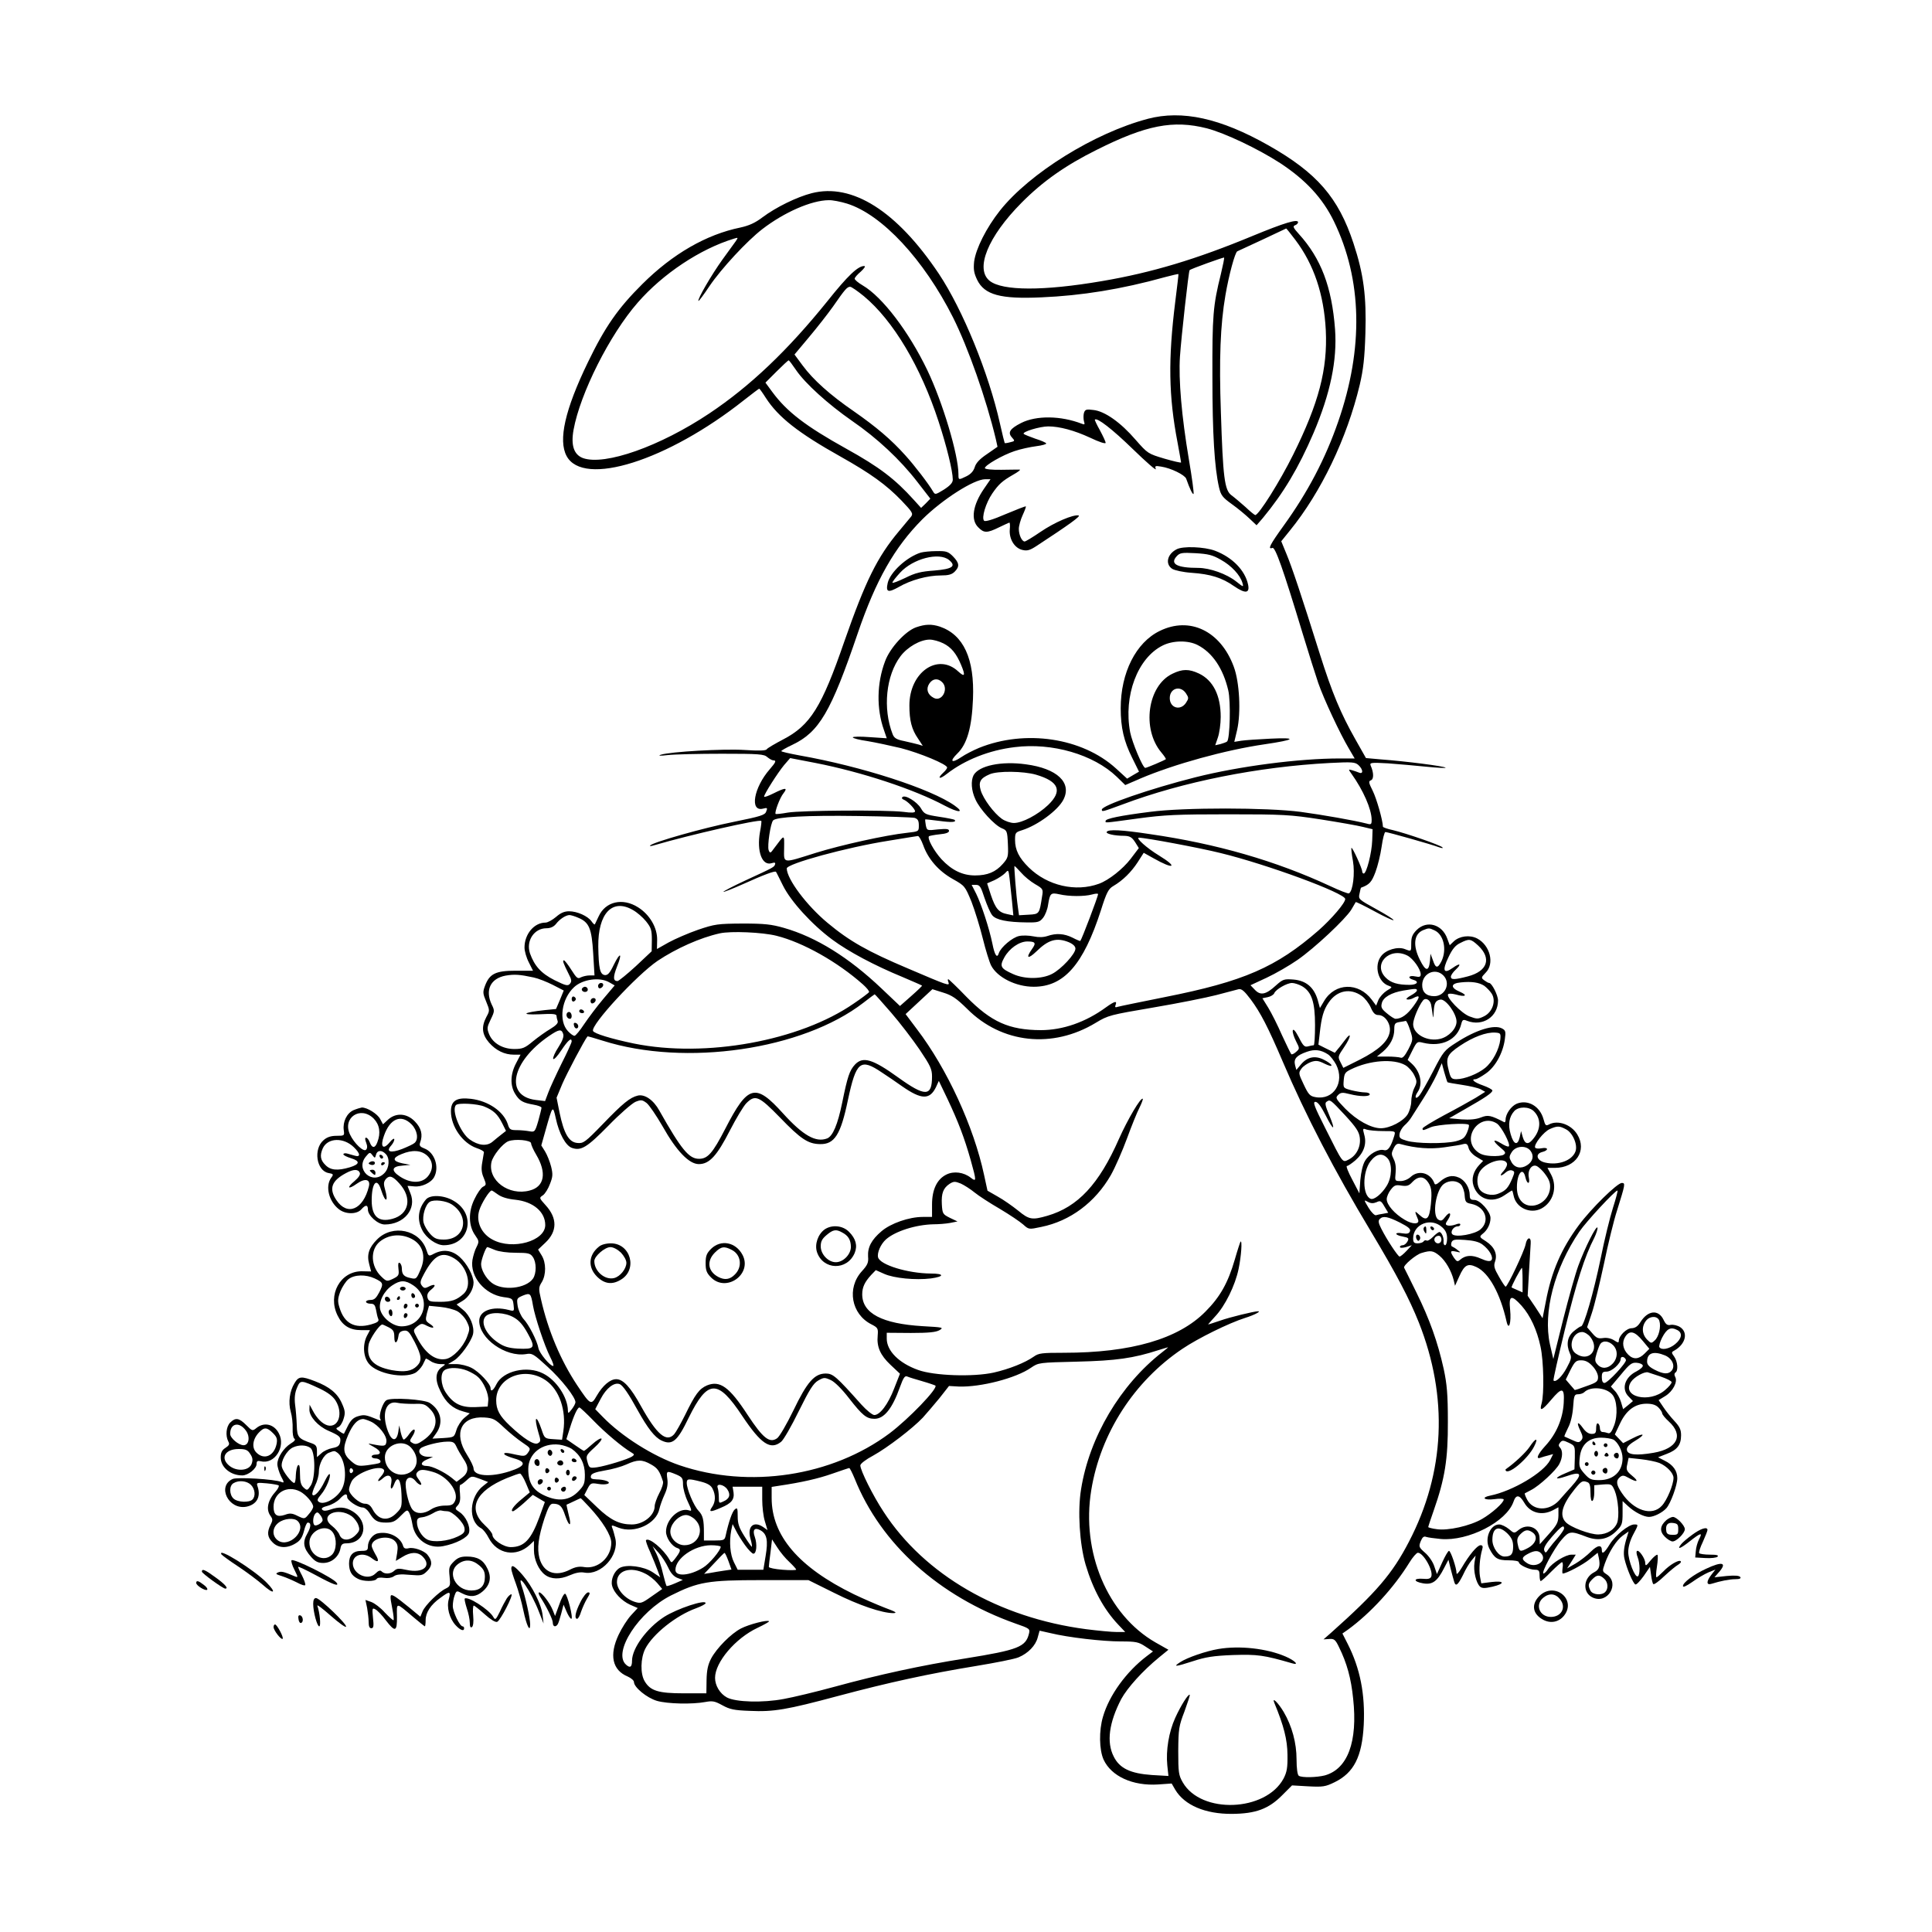 <?xml version="1.0" standalone="no"?>
<!DOCTYPE svg PUBLIC "-//W3C//DTD SVG 20010904//EN"
 "http://www.w3.org/TR/2001/REC-SVG-20010904/DTD/svg10.dtd">
<svg version="1.0" xmlns="http://www.w3.org/2000/svg"
 width="1024pt" height="1024pt" viewBox="0 0 1024 1024"
 preserveAspectRatio="xMidYMid meet">
<g transform="translate(0,1024) scale(0.1,-0.1)"
fill="#000000" stroke="none">
<path d="M6083 9610 c-281 -74 -625 -287 -783 -486 -72 -91 -128 -202 -137
-271 -4 -41 -1 -60 16 -96 39 -80 124 -103 341 -93 212 9 424 43 654 107 38
10 71 18 72 16 1 -1 -7 -67 -17 -147 -38 -305 -35 -499 12 -744 10 -55 19
-104 19 -107 0 -3 -40 6 -88 20 -87 26 -89 27 -153 100 -79 92 -164 152 -224
158 -37 5 -44 3 -50 -16 -3 -11 -3 -31 0 -43 6 -18 4 -20 -11 -14 -111 43
-241 45 -322 4 -59 -30 -72 -50 -49 -76 17 -19 17 -20 -9 -26 -14 -4 -28 -6
-29 -4 -1 2 -13 48 -25 103 -60 268 -197 603 -324 794 -223 333 -459 482 -674
427 -78 -20 -189 -74 -261 -128 -38 -29 -71 -44 -117 -54 -181 -37 -359 -140
-519 -299 -130 -129 -198 -227 -289 -415 -122 -252 -158 -413 -113 -497 89
-166 535 -25 940 296 42 33 79 61 81 61 2 0 18 -22 35 -49 66 -102 171 -185
396 -311 160 -90 242 -149 324 -234 56 -59 62 -68 50 -84 -8 -9 -37 -44 -64
-77 -116 -138 -178 -265 -290 -585 -120 -348 -180 -444 -324 -519 -44 -23 -83
-46 -87 -52 -4 -8 -42 -9 -118 -4 -113 7 -391 -9 -443 -25 -18 -6 -6 -7 37 -2
36 4 165 7 286 7 197 0 224 -2 241 -18 11 -9 25 -17 31 -17 18 0 15 -9 -18
-47 -85 -97 -108 -227 -36 -209 23 6 25 4 17 -15 -6 -19 -29 -26 -172 -55
-160 -32 -425 -107 -443 -125 -5 -5 6 -4 25 2 184 54 553 138 564 128 2 -2 -1
-29 -7 -59 -18 -102 11 -181 62 -165 16 5 21 3 18 -6 -5 -15 -4 -15 -156 -85
-67 -31 -120 -59 -118 -61 2 -2 48 16 102 40 113 51 172 73 177 66 2 -2 18
-35 37 -73 42 -84 153 -206 261 -286 85 -63 223 -137 374 -199 54 -23 100 -43
102 -45 2 -1 -24 -26 -57 -55 l-60 -53 -99 94 c-173 164 -345 271 -516 320
-67 19 -103 23 -220 23 -132 -1 -146 -3 -235 -33 -52 -18 -123 -49 -156 -67
l-62 -35 1 49 c1 64 -39 133 -101 172 -82 52 -173 31 -209 -48 -10 -21 -19
-40 -20 -42 -2 -3 -10 4 -18 16 -20 28 -76 53 -119 53 -25 0 -45 -9 -69 -30
-19 -16 -44 -30 -56 -30 -60 0 -111 -61 -111 -132 0 -19 10 -54 23 -79 l22
-44 -92 0 c-106 0 -138 -16 -162 -79 -13 -34 -12 -42 6 -85 19 -46 19 -48 1
-81 -28 -53 -23 -93 14 -136 37 -42 82 -64 132 -64 l35 0 -24 -46 c-30 -57
-32 -117 -5 -161 23 -38 41 -48 98 -58 23 -4 42 -11 42 -16 0 -6 -8 -37 -17
-70 -17 -58 -19 -60 -47 -55 -16 3 -46 6 -66 6 -35 0 -40 3 -49 33 -23 67
-103 122 -195 133 -76 9 -106 -10 -106 -66 0 -81 62 -169 136 -195 22 -7 39
-17 39 -22 -1 -4 -5 -29 -9 -54 -6 -33 -4 -55 8 -82 14 -35 14 -38 -4 -47 -10
-5 -31 -35 -45 -65 -34 -68 -32 -143 4 -193 20 -29 21 -33 7 -61 -9 -16 -18
-47 -22 -69 -14 -88 65 -183 165 -197 47 -6 49 -8 53 -41 4 -34 4 -35 -26 -27
-86 22 -156 -4 -156 -58 0 -94 140 -193 248 -176 32 6 40 1 113 -66 76 -69
149 -163 149 -189 0 -7 -9 -24 -20 -38 -17 -22 -20 -23 -20 -6 -1 70 -61 161
-131 196 -85 44 -213 14 -248 -57 -16 -33 -31 -43 -31 -20 0 22 -61 87 -101
107 -21 11 -58 20 -81 20 l-43 0 33 20 c33 21 88 97 99 138 9 39 -15 99 -52
129 l-35 29 30 18 c34 19 60 63 60 98 -1 38 -35 101 -74 136 -41 36 -87 42
-136 17 -28 -15 -29 -14 -40 20 -35 107 -179 138 -261 56 -44 -44 -56 -81 -42
-132 l10 -38 -50 1 c-113 0 -182 -124 -128 -234 26 -54 65 -78 125 -78 l47 0
-16 -30 c-24 -47 -20 -113 11 -149 43 -52 183 -79 244 -48 13 7 31 26 40 42 8
17 16 32 17 34 1 1 12 -4 25 -13 12 -9 36 -16 52 -16 30 0 30 0 9 -15 -36 -25
-39 -69 -8 -130 28 -59 65 -91 120 -106 l35 -10 -30 -25 c-16 -14 -35 -43 -41
-64 -12 -38 -12 -38 -69 -42 l-58 -3 19 27 c41 56 27 123 -33 162 -28 19 -202
30 -229 15 -20 -10 -44 -83 -33 -101 5 -8 1 -9 -12 -3 -66 27 -73 28 -105 19
-25 -7 -39 -20 -54 -49 -11 -22 -21 -42 -22 -44 -1 -1 -12 4 -24 13 -20 13
-20 16 -6 22 9 3 22 23 28 44 10 31 8 44 -9 82 -23 53 -66 88 -142 117 -73 28
-87 27 -109 -10 -26 -42 -34 -102 -20 -152 7 -23 11 -63 10 -88 -1 -27 3 -50
9 -54 8 -5 1 -14 -19 -26 -37 -23 -71 -74 -71 -109 0 -14 9 -43 19 -64 18 -33
18 -37 3 -31 -35 15 -235 27 -259 16 -84 -38 -22 -164 72 -147 55 11 78 51 61
105 -8 23 -7 24 48 19 31 -3 59 -8 63 -11 3 -4 -3 -17 -14 -30 -44 -48 -55
-97 -29 -132 12 -17 12 -23 0 -47 -20 -39 -17 -66 11 -93 30 -31 77 -33 122
-5 24 14 35 31 44 65 6 25 15 45 20 45 19 0 18 -22 -2 -58 -27 -46 -21 -78 20
-124 22 -25 37 -32 64 -32 44 0 82 32 91 75 4 24 11 29 33 29 101 1 122 115
31 170 -37 23 -71 25 -117 9 -23 -8 -36 -8 -43 -1 -7 7 1 14 29 21 22 6 50 22
63 36 27 29 40 32 40 10 0 -17 56 -55 82 -55 10 0 25 -12 35 -27 26 -43 43
-53 89 -53 36 0 49 6 78 36 33 33 35 34 45 16 6 -11 13 -38 17 -62 13 -79 84
-130 162 -115 69 13 132 46 138 72 8 32 -17 87 -51 109 -24 16 -25 18 -9 35
12 14 15 30 12 64 -3 25 -2 45 2 45 4 0 19 11 33 24 26 24 27 24 70 8 l44 -17
-24 -19 c-76 -57 -84 -188 -13 -226 11 -6 29 -29 40 -51 45 -87 146 -104 218
-37 l22 21 0 -49 c0 -50 25 -106 59 -131 32 -24 79 -25 129 -3 32 14 57 19 79
15 89 -16 186 92 164 182 -5 21 -12 46 -16 55 -6 16 -4 16 33 1 85 -33 201 20
217 100 4 18 16 51 27 75 14 30 19 55 15 83 -6 44 -4 45 47 24 32 -14 36 -19
36 -53 0 -20 11 -61 25 -90 23 -49 23 -53 6 -47 -52 16 -121 -48 -121 -113 0
-33 31 -78 60 -87 21 -7 18 -17 -15 -60 -16 -19 -16 -20 -27 -1 -31 55 -108
119 -124 103 -3 -2 7 -31 22 -63 14 -33 32 -76 39 -96 l14 -38 -40 27 c-47 31
-137 43 -174 23 -29 -16 -49 -62 -41 -94 9 -37 50 -80 95 -101 l41 -18 -36
-39 c-20 -22 -49 -68 -65 -102 -51 -108 -34 -188 48 -222 18 -8 33 -21 33 -29
0 -28 68 -84 122 -100 56 -16 186 -19 256 -6 38 7 50 5 90 -17 40 -22 62 -27
146 -30 126 -6 196 6 468 79 270 72 481 118 732 159 103 17 205 37 225 46 50
21 90 62 101 105 l10 36 58 -13 c94 -23 277 -44 373 -44 80 0 94 -3 130 -27
l40 -26 -33 -25 c-108 -82 -199 -207 -232 -321 -22 -74 -20 -175 3 -227 41
-89 155 -141 290 -132 l71 5 19 -33 c49 -82 159 -129 301 -128 125 1 194 26
266 99 l52 52 86 -5 c78 -4 91 -2 140 22 102 50 145 135 154 303 8 163 -19
300 -85 430 l-28 55 30 21 c119 87 243 222 325 355 17 28 38 52 45 52 29 0 83
-95 71 -126 -4 -11 -16 -15 -44 -12 -52 4 -52 -15 0 -24 50 -9 76 10 112 81
l23 44 12 -49 c7 -27 15 -57 18 -66 8 -30 20 -20 47 34 13 29 34 64 46 78 l21
25 -6 -37 c-7 -44 9 -110 30 -128 11 -9 25 -9 65 0 68 16 65 33 -4 25 l-55 -7
-7 37 c-6 36 -1 99 12 143 5 16 2 22 -9 22 -17 0 -60 -51 -100 -120 -15 -25
-27 -38 -27 -29 0 28 -31 119 -40 119 -5 0 -21 -28 -36 -61 l-28 -62 -14 41
c-7 23 -29 55 -49 72 -33 29 -34 33 -23 61 9 22 17 28 29 23 9 -3 44 -8 77
-11 146 -13 349 91 386 198 13 39 32 37 57 -6 31 -54 93 -70 151 -40 l30 16 0
-43 c-1 -37 -7 -50 -50 -98 l-49 -55 -1 32 c0 56 -64 82 -111 44 -23 -19 -24
-19 -52 5 -16 13 -39 24 -51 24 -48 0 -79 -76 -52 -128 27 -52 43 -62 102 -62
30 0 54 -4 54 -10 0 -14 55 -40 85 -40 21 0 25 -5 25 -30 0 -16 3 -30 6 -30 4
0 29 22 56 50 27 27 53 50 57 50 4 0 6 -14 3 -30 -2 -17 -2 -30 1 -30 19 0
108 47 143 76 l42 34 6 -27 c9 -42 2 -63 -24 -76 -59 -30 -64 -108 -9 -134 80
-38 147 75 74 123 -23 15 -23 17 -9 57 23 64 61 123 95 148 l31 22 -7 -24
c-18 -55 -22 -91 -15 -121 12 -52 46 -132 58 -136 6 -2 25 19 44 45 l33 48 6
-42 c3 -24 8 -46 12 -49 4 -4 30 15 59 43 29 27 62 54 73 60 11 7 17 14 13 18
-9 10 -59 -19 -92 -54 -17 -17 -33 -31 -36 -31 -4 0 -3 25 2 56 5 31 6 59 3
63 -4 3 -20 -10 -36 -29 -25 -31 -28 -32 -29 -14 0 24 -35 73 -44 63 -4 -3 -2
-18 4 -33 13 -34 13 -93 1 -101 -15 -9 -51 83 -51 130 0 26 10 60 25 89 30 56
30 56 7 56 -30 0 -101 -58 -130 -105 -28 -46 -42 -56 -42 -31 0 30 -23 27 -58
-8 -20 -20 -57 -49 -81 -63 l-45 -26 23 36 23 37 -23 0 c-31 0 -103 -44 -123
-75 -9 -14 -20 -25 -25 -25 -15 0 55 132 95 178 41 48 49 49 134 16 61 -23
113 -13 157 31 30 30 33 38 33 96 l0 63 28 -26 c34 -32 84 -58 112 -58 26 0
70 22 92 46 23 26 58 122 58 159 0 39 -22 71 -67 93 l-35 18 46 18 c56 21 76
48 76 99 0 30 -8 46 -35 75 -19 20 -46 54 -59 74 l-25 37 36 22 c40 25 66 75
52 101 -6 10 -5 19 1 23 16 10 12 58 -6 84 -16 22 -16 24 1 33 59 34 74 95 30
124 -14 9 -36 14 -49 12 -19 -4 -27 2 -39 27 -27 56 -83 50 -122 -12 -14 -23
-28 -32 -47 -33 -27 0 -68 -40 -68 -67 0 -11 -5 -10 -25 3 -16 10 -37 15 -58
12 -27 -4 -36 0 -58 26 l-27 31 25 75 c14 41 42 158 64 260 21 102 52 230 70
285 43 138 45 145 25 145 -24 0 -162 -135 -228 -224 -92 -124 -145 -245 -175
-406 l-17 -87 -39 60 -40 59 7 126 c4 70 8 138 9 151 3 39 -20 35 -27 -5 -7
-36 -96 -224 -106 -224 -3 1 -19 24 -35 53 -25 43 -29 57 -21 80 14 39 -3 78
-47 107 -37 23 -37 25 -19 40 26 20 42 53 42 84 0 34 -55 96 -86 96 -19 0 -24
5 -24 25 0 40 -26 81 -59 94 -34 15 -66 7 -100 -23 -16 -14 -25 -17 -28 -9
-20 57 -84 74 -126 35 -14 -13 -36 -22 -54 -22 -30 0 -30 1 -26 43 3 28 0 54
-10 73 -13 26 -13 32 0 58 11 22 20 27 36 22 80 -22 158 -28 233 -17 43 6 89
13 100 17 17 4 23 0 28 -21 4 -15 21 -35 42 -47 l35 -21 -20 -21 c-32 -34 -43
-74 -31 -111 24 -72 98 -95 163 -51 21 14 39 26 41 26 2 0 6 -13 9 -29 13 -63
88 -97 146 -67 63 33 87 113 53 179 l-20 37 40 0 c110 0 171 91 118 177 -32
53 -103 78 -150 53 -17 -9 -20 -5 -29 28 -19 69 -83 106 -142 82 -30 -13 -59
-55 -59 -85 0 -9 -3 -15 -7 -13 -72 37 -86 40 -124 25 -26 -10 -58 -13 -103
-10 l-65 6 87 50 c104 59 142 85 142 97 0 5 -22 17 -50 27 -46 16 -66 33 -39
33 6 0 30 13 54 30 50 34 91 108 101 181 6 41 4 48 -15 58 -41 22 -137 -7
-242 -75 -63 -40 -69 -47 -122 -150 -31 -60 -64 -118 -72 -128 -21 -27 -31
-13 -11 16 29 42 15 109 -33 152 l-20 18 25 50 c24 48 26 49 57 41 99 -24 182
16 202 99 6 24 10 26 32 17 82 -31 163 22 163 108 0 28 -33 93 -47 93 -5 0
-16 7 -26 14 -17 13 -17 15 7 40 49 48 24 146 -45 182 -39 20 -93 13 -123 -15
l-22 -21 -13 35 c-27 76 -108 99 -162 46 -23 -23 -29 -39 -29 -70 0 -46 1 -45
-35 -31 -37 14 -99 -4 -124 -37 -40 -50 -17 -140 40 -158 20 -7 19 -8 -11 -26
-17 -11 -37 -33 -44 -49 l-12 -30 -23 31 c-70 94 -195 91 -253 -7 l-22 -37
-12 44 c-20 66 -61 101 -127 107 -51 4 -57 2 -94 -31 -53 -49 -82 -55 -112
-23 l-23 24 86 40 c47 22 120 64 163 94 91 63 253 215 285 266 12 21 23 39 24
41 2 1 46 -20 99 -49 53 -29 99 -50 101 -47 3 3 -38 29 -91 58 -94 52 -96 53
-89 83 3 17 7 31 8 31 44 16 56 29 76 82 12 31 27 93 33 135 6 43 15 78 20 78
12 0 246 -66 282 -80 17 -6 26 -7 20 -1 -12 12 -191 74 -262 91 -29 6 -53 15
-53 18 -1 35 -34 150 -54 190 -22 44 -23 51 -10 56 16 6 16 40 -1 78 -6 16 1
17 92 12 54 -4 146 -12 205 -18 59 -6 104 -8 100 -5 -7 8 -210 34 -344 44
l-78 7 -56 99 c-78 138 -123 245 -189 454 -98 312 -147 458 -176 528 l-28 68
46 57 c165 203 302 488 370 772 19 82 26 142 30 272 6 197 -9 314 -63 478 -80
243 -194 374 -450 519 -256 145 -458 189 -641 141z m313 -50 c96 -25 271 -108
390 -185 135 -89 224 -185 284 -308 150 -309 158 -672 23 -1061 -68 -197 -162
-376 -290 -553 -72 -100 -86 -127 -59 -117 15 6 56 -109 161 -456 31 -102 68
-219 82 -260 29 -84 115 -268 162 -347 l31 -53 -78 0 c-218 0 -533 -41 -767
-100 -241 -61 -495 -149 -495 -171 0 -13 3 -12 109 27 321 121 721 200 1099
220 119 6 134 5 152 -11 25 -23 27 -50 3 -40 -10 4 -27 10 -38 13 -19 5 -19 5
-2 -19 63 -88 106 -187 107 -243 0 -26 -2 -28 -27 -21 -67 17 -232 46 -350 62
-177 23 -616 24 -798 0 -158 -20 -235 -36 -235 -48 0 -11 -18 -13 172 13 140
19 207 22 478 22 291 0 328 -2 490 -27 96 -15 198 -33 225 -40 l50 -12 -2 -60
c-2 -64 -30 -175 -45 -175 -4 0 -8 5 -8 11 0 16 -52 130 -57 125 -2 -2 1 -33
8 -70 11 -65 0 -158 -21 -171 -4 -3 -50 15 -101 39 -286 133 -600 224 -954
275 -151 23 -221 26 -229 12 -7 -10 40 -21 93 -21 29 -1 40 -7 57 -33 l20 -32
-44 -58 c-41 -53 -115 -112 -167 -131 -123 -45 -273 -11 -372 86 -52 51 -73
93 -73 146 0 38 2 41 38 52 82 26 189 105 218 161 47 91 -33 166 -199 188
-130 18 -249 -7 -277 -58 -15 -30 -12 -81 10 -128 23 -52 101 -137 140 -153
27 -11 29 -15 32 -83 3 -68 1 -74 -27 -106 -38 -43 -81 -61 -147 -61 -67 0
-124 28 -178 86 -40 44 -77 111 -66 122 3 2 28 7 56 10 33 3 50 9 50 18 0 11
-13 12 -59 8 -58 -7 -58 -6 -64 22 -3 16 -4 30 -3 31 1 1 35 -3 75 -8 66 -9
93 -7 80 6 -3 2 -40 10 -82 16 -71 11 -78 14 -96 45 -21 35 -85 74 -98 59 -5
-4 -2 -10 6 -13 20 -7 61 -49 61 -62 0 -8 -19 -9 -62 -3 -91 11 -543 8 -613
-4 -33 -6 -62 -9 -64 -7 -7 7 22 86 42 110 24 31 9 30 -53 -1 -28 -14 -50 -22
-50 -17 0 13 72 126 106 167 l32 37 135 -26 c245 -48 521 -139 684 -226 73
-39 108 -39 53 0 -125 89 -493 208 -822 266 -54 10 -98 20 -97 23 0 3 26 18
58 33 143 68 205 174 347 591 97 284 195 456 343 605 106 105 273 212 333 212
l28 0 -35 -51 c-59 -86 -71 -164 -30 -204 30 -31 47 -31 110 0 28 13 52 25 55
25 3 0 4 -17 2 -37 -4 -51 26 -99 68 -108 25 -6 40 -1 75 22 171 112 235 158
222 161 -29 6 -129 -37 -202 -87 -41 -28 -79 -51 -84 -51 -15 0 -31 35 -31 67
0 15 9 48 20 72 11 24 19 45 17 47 -1 2 -50 -17 -107 -41 -69 -30 -108 -41
-114 -35 -15 15 9 94 43 144 35 51 54 67 111 100 25 14 41 26 35 27 -5 0 -49
0 -97 -1 -51 -1 -88 3 -88 9 0 15 94 69 157 90 32 11 84 22 115 26 32 4 56 11
53 15 -3 5 -29 16 -58 25 -28 10 -56 21 -61 25 -11 11 86 40 130 40 59 0 138
-21 222 -60 48 -23 82 -34 82 -27 0 7 -14 36 -30 66 -17 30 -29 56 -27 57 12
12 93 -51 201 -156 71 -69 126 -117 122 -106 -6 17 -3 18 28 13 53 -8 125 -44
133 -64 19 -54 34 -85 39 -81 3 3 -8 86 -25 185 -38 225 -55 421 -47 543 7
104 46 453 51 458 6 7 180 69 183 67 2 -2 -6 -41 -17 -87 -42 -168 -46 -222
-45 -548 0 -300 11 -478 35 -583 10 -42 18 -53 68 -89 31 -22 73 -57 94 -77
l37 -35 33 38 c110 133 189 265 269 451 89 209 126 386 114 550 -17 224 -74
375 -192 505 -30 33 -33 41 -20 46 9 3 16 11 16 16 0 19 -73 -3 -240 -72 -299
-124 -535 -195 -800 -240 -310 -53 -526 -52 -594 1 -80 63 -10 235 169 415
112 113 233 198 398 280 261 131 405 159 583 114z m-1907 -399 c186 -58 407
-296 562 -603 81 -162 176 -432 227 -645 l9 -41 -56 -39 c-39 -26 -59 -48 -65
-70 -7 -21 -21 -36 -43 -47 -43 -21 -43 -21 -43 10 0 103 -84 383 -165 552
-98 204 -238 388 -342 449 -24 14 -43 30 -43 36 0 6 15 23 33 38 17 16 26 28
18 29 -33 1 -87 -50 -197 -188 -209 -259 -407 -448 -624 -593 -262 -175 -554
-278 -670 -237 -48 18 -65 67 -50 150 35 193 192 505 340 674 133 153 332 285
510 339 23 7 23 7 10 -13 -8 -11 -40 -55 -71 -98 -59 -82 -134 -212 -127 -219
2 -2 28 33 58 78 63 93 198 239 281 303 116 89 259 152 351 153 20 1 64 -8 97
-18z m2377 -193 c98 -130 151 -288 161 -478 10 -207 -37 -386 -173 -660 -70
-141 -182 -320 -201 -320 -3 0 -27 19 -52 43 -26 23 -59 51 -74 62 -37 27 -45
96 -56 438 -10 284 -3 465 24 622 18 106 51 228 63 233 6 2 254 118 259 121 1
1 23 -27 49 -61z m-2287 -298 c155 -129 301 -373 396 -665 42 -128 75 -262 75
-307 0 -16 -13 -31 -47 -53 -44 -27 -47 -28 -57 -11 -25 43 -99 139 -147 192
-76 85 -156 152 -272 233 -128 88 -217 168 -273 244 l-43 58 77 92 c43 51 100
124 127 162 63 91 75 105 91 105 7 0 40 -23 73 -50z m-360 -391 c49 -72 171
-182 296 -269 134 -92 256 -206 347 -324 l69 -89 -24 -25 -25 -24 -38 42
c-101 112 -184 175 -359 272 -214 119 -314 195 -392 301 l-36 49 59 59 c32 32
61 59 64 59 3 0 20 -23 39 -51z m1272 -2145 c122 -36 142 -86 64 -161 -55 -52
-137 -95 -181 -95 -18 0 -47 10 -64 22 -42 30 -98 105 -112 151 -13 45 -2 64
47 85 42 19 180 17 246 -2z m-643 -229 c17 -6 22 -15 22 -40 0 -32 0 -32 -62
-39 -113 -12 -351 -65 -483 -106 -181 -57 -170 -59 -169 24 1 76 4 76 -53 0
-19 -27 -22 -28 -29 -10 -8 22 10 144 24 158 18 18 176 27 447 23 154 -2 290
-7 303 -10z m45 -144 c26 -74 82 -138 157 -180 64 -36 65 -38 99 -120 18 -47
45 -134 60 -195 15 -61 35 -125 44 -143 33 -64 132 -113 226 -113 160 0 263
117 356 405 30 95 40 114 66 129 51 30 95 74 129 126 l32 50 52 -29 c107 -61
133 -49 30 14 -66 40 -127 95 -107 95 34 0 323 -54 431 -81 247 -60 662 -213
662 -244 0 -21 -72 -105 -141 -166 -225 -196 -397 -271 -816 -354 -125 -25
-237 -48 -247 -51 -15 -5 -18 -3 -13 10 9 23 -5 20 -51 -13 -108 -79 -229
-121 -346 -121 -168 1 -262 43 -393 176 -50 52 -94 94 -97 94 -3 0 -3 -7 1
-16 8 -22 -2 -18 -215 73 -213 90 -310 145 -425 241 -111 92 -216 232 -217
289 0 25 318 112 540 147 104 17 140 23 155 25 6 0 18 -21 28 -48z m519 -146
c17 -20 50 -47 74 -61 43 -25 44 -27 37 -67 -14 -91 -14 -92 -70 -95 l-52 -3
-6 43 c-9 61 -21 218 -18 218 2 0 18 -16 35 -35z m-48 -153 l7 -74 -33 7 c-45
9 -62 30 -86 101 l-20 62 39 17 c21 10 46 27 56 37 18 20 18 19 24 -28 3 -27
9 -82 13 -122z m-146 19 c13 -38 31 -80 41 -92 20 -25 80 -37 183 -38 60 -1
69 2 87 25 11 14 23 45 26 68 10 62 14 66 60 56 52 -12 132 -12 173 -1 17 5
32 6 32 2 0 -13 -86 -239 -94 -248 -1 -2 -20 6 -41 17 -44 22 -87 25 -133 9
-21 -7 -46 -8 -74 -2 -24 5 -58 6 -76 2 -36 -7 -98 -60 -108 -91 -9 -30 -22
-11 -34 50 -17 83 -59 210 -86 265 l-24 47 23 0 c20 0 26 -10 45 -69z m-1864
-64 c22 -12 53 -39 70 -60 27 -34 31 -46 31 -99 l-1 -60 -84 -79 c-47 -43 -90
-78 -97 -79 -24 0 -24 22 -3 76 30 74 18 81 -17 10 -21 -44 -32 -56 -48 -54
-25 4 -32 35 -34 151 -2 175 74 257 183 194z m-290 -41 c59 -24 72 -57 80
-188 l7 -118 -26 0 c-15 0 -35 -5 -46 -10 -17 -10 -23 -4 -51 40 -17 27 -35
50 -39 50 -9 0 -4 -14 25 -72 16 -30 17 -40 7 -52 -11 -13 -21 -11 -82 19 -71
36 -106 75 -130 142 -22 66 22 133 87 133 22 0 39 8 51 23 20 26 51 46 71 47
7 0 28 -6 46 -14z m4539 -67 c49 -22 67 -102 37 -164 -20 -39 -31 -38 -45 5
l-13 35 -3 -39 c-6 -57 -23 -55 -53 6 -39 77 -32 138 17 158 30 12 32 12 60
-1z m-3487 -29 c140 -35 323 -138 458 -258 20 -18 35 -36 32 -41 -3 -4 -39
-32 -81 -60 -286 -198 -785 -289 -1165 -212 -120 25 -212 53 -217 67 -11 33
231 295 342 371 99 66 226 123 330 146 58 13 226 6 301 -13z m1549 -34 c23
-10 35 -22 35 -34 0 -28 -75 -109 -124 -134 -54 -28 -144 -29 -206 -1 -67 30
-73 41 -47 88 27 49 80 85 122 85 43 0 48 -8 25 -40 -35 -49 -22 -56 23 -13
64 63 108 75 172 49z m2170 -18 c72 -68 49 -136 -55 -163 -69 -18 -90 -19 -90
-2 0 8 11 24 25 37 33 31 24 38 -15 10 -49 -35 -57 -14 -23 56 20 43 37 64 63
76 47 24 55 23 95 -14z m-375 -53 c30 -16 70 -72 70 -99 0 -14 -6 -16 -30 -11
-33 7 -42 -9 -10 -18 34 -9 22 -27 -19 -27 -63 0 -99 11 -126 38 -72 71 20
166 115 117z m190 -105 c41 -41 10 -110 -48 -110 -43 0 -65 22 -64 61 2 61 70
91 112 49z m-4821 -11 c24 -5 69 -23 101 -39 l58 -30 -20 -49 -21 -49 -61 -6
c-112 -12 -132 -26 -28 -22 73 4 92 2 92 -9 0 -7 3 -20 6 -28 3 -10 -10 -23
-38 -40 -24 -14 -66 -44 -93 -66 -43 -36 -56 -41 -99 -41 -61 0 -113 30 -133
77 -13 32 -12 38 8 80 21 43 21 47 5 79 -36 77 -6 138 74 153 47 8 75 6 149
-10z m401 -26 l28 -16 -60 -71 c-33 -39 -78 -99 -101 -133 -23 -35 -46 -63
-52 -63 -7 0 -22 11 -35 25 -50 54 -34 171 33 233 45 42 137 55 187 25z m4637
-18 c12 -9 30 -27 39 -41 25 -38 5 -99 -41 -121 -31 -15 -37 -15 -77 0 -43 17
-123 100 -113 117 3 5 21 4 41 -1 51 -15 66 -5 22 14 -52 22 -50 45 5 50 57 6
96 0 124 -18z m-966 -2 c51 -30 69 -84 69 -206 0 -59 -3 -107 -7 -107 -5 0
-18 -3 -30 -6 -18 -5 -26 2 -49 48 -18 34 -29 47 -32 36 -2 -9 6 -34 17 -56
20 -39 20 -40 1 -57 -11 -10 -23 -16 -26 -12 -3 3 -25 48 -49 100 -23 53 -56
118 -73 146 l-31 50 29 6 c15 3 31 13 34 21 8 20 67 54 94 54 13 0 37 -8 53
-17z m-1775 -120 c183 -184 453 -213 682 -74 66 40 77 42 305 81 130 22 280
52 334 66 54 14 107 28 118 31 16 3 30 -9 64 -54 52 -70 91 -145 170 -330 121
-284 274 -579 466 -898 140 -234 204 -357 255 -484 157 -396 139 -795 -52
-1162 -88 -170 -172 -268 -413 -483 l-40 -35 30 2 c26 2 33 -3 52 -43 42 -85
64 -165 75 -273 25 -229 -29 -373 -150 -407 -43 -11 -122 -13 -138 -2 -7 4
-12 39 -12 87 0 87 -24 176 -68 251 -29 49 -64 83 -50 49 51 -123 69 -195 70
-275 1 -70 -3 -92 -21 -127 -95 -176 -437 -189 -534 -20 -22 38 -24 53 -24
167 1 116 3 131 33 209 17 47 30 86 28 88 -7 7 -47 -56 -77 -122 -34 -75 -50
-172 -42 -252 l6 -56 -87 5 c-114 8 -172 35 -203 98 -39 76 -25 180 40 305 33
60 113 149 201 221 l49 40 -69 39 c-254 146 -394 479 -340 807 49 301 227 577
483 749 83 56 245 136 333 164 48 15 86 35 68 35 -21 0 -152 -32 -202 -50 -33
-11 -60 -20 -62 -20 -2 0 15 19 37 43 52 55 106 164 124 252 14 67 20 154 10
144 -2 -3 -16 -45 -30 -94 -36 -124 -78 -199 -156 -277 -143 -145 -394 -218
-750 -218 -116 0 -134 -2 -159 -20 -47 -33 -130 -66 -213 -85 -109 -24 -316
-17 -401 14 -101 36 -166 101 -166 166 l0 31 128 -1 c95 0 133 4 152 15 23 14
18 15 -90 21 -215 13 -320 68 -320 169 0 37 13 65 47 102 l25 26 45 -20 c52
-23 165 -34 247 -24 73 10 72 26 -1 26 -122 1 -269 46 -279 86 -6 24 14 70 42
95 50 44 159 78 252 80 26 0 65 3 87 7 l40 8 -40 19 c-38 19 -40 22 -43 72 -3
58 7 86 42 109 21 13 28 13 58 1 18 -8 51 -29 73 -47 22 -18 82 -57 134 -87
52 -31 107 -68 124 -83 30 -27 30 -27 96 -13 153 31 286 130 369 275 23 41 61
128 85 193 24 66 54 140 66 163 12 24 20 46 18 48 -10 10 -80 -109 -126 -212
-106 -241 -218 -361 -380 -408 -80 -23 -96 -21 -154 27 -30 24 -78 58 -109 75
l-54 31 -18 83 c-55 257 -196 563 -356 773 l-60 80 71 66 71 66 57 -18 c46
-14 70 -30 127 -86z m2384 97 c0 -5 -15 -17 -32 -26 -18 -10 -28 -19 -21 -21
7 -2 21 0 32 6 39 21 40 10 4 -40 -33 -46 -65 -69 -96 -69 -7 0 -27 13 -46 29
-28 23 -33 32 -27 54 7 31 50 56 115 67 66 11 71 11 71 0z m-292 -29 c16 -11
37 -38 47 -60 13 -31 24 -41 41 -41 35 0 67 -47 60 -89 -8 -50 -58 -96 -158
-147 l-88 -44 -15 30 c-15 29 -14 31 20 81 36 53 40 86 4 37 -11 -14 -27 -36
-37 -47 l-17 -21 -43 21 -44 22 7 61 c9 84 20 123 47 162 44 65 115 79 176 35z
m-2495 -88 c47 -54 114 -142 151 -196 57 -85 66 -103 66 -143 0 -107 -36 -108
-179 -5 -136 98 -187 113 -229 69 -29 -31 -40 -64 -68 -202 -24 -117 -50 -178
-80 -190 -60 -23 -128 16 -234 133 -146 162 -186 151 -305 -80 -68 -132 -94
-161 -140 -161 -53 0 -93 48 -210 255 -31 57 -78 89 -115 80 -41 -10 -79 -41
-185 -151 -94 -97 -103 -103 -135 -100 -45 4 -71 50 -94 160 l-16 80 30 72
c23 54 118 234 134 253 1 1 37 -9 81 -23 438 -139 1059 -48 1381 201 32 25 59
45 60 45 2 0 41 -44 87 -97z m2862 43 c2 -11 6 -34 8 -51 3 -25 4 -23 6 10 2
47 9 62 35 67 28 5 86 -74 86 -117 0 -37 -41 -80 -86 -91 -68 -17 -144 24
-144 78 0 26 29 96 52 125 13 17 37 5 43 -21z m-111 -136 c16 -49 16 -51 -9
-101 -19 -36 -31 -49 -41 -45 -9 3 -40 6 -71 6 l-55 0 32 26 c39 34 60 74 60
118 0 30 4 35 28 39 15 2 30 5 33 6 4 0 14 -21 23 -49z m-4489 -20 c5 -14 -4
-37 -25 -70 -18 -27 -30 -55 -28 -62 3 -7 22 13 43 45 36 54 55 70 55 47 0 -6
-24 -59 -54 -118 -29 -59 -61 -128 -70 -153 l-17 -45 -50 6 c-166 21 -128 203
71 339 53 36 66 38 75 11z m4967 -30 c-6 -52 -40 -117 -80 -150 -39 -32 -110
-60 -153 -60 -24 0 -30 5 -39 41 -19 71 -12 89 58 136 70 47 140 73 187 70 28
-2 30 -4 27 -37z m-914 -78 c13 -8 32 -33 44 -55 47 -94 -14 -190 -110 -172
-29 5 -37 14 -62 67 -28 58 -28 62 -12 84 9 13 32 28 50 35 27 9 39 8 73 -9
23 -11 38 -15 36 -8 -1 6 -20 19 -40 29 -47 24 -88 15 -121 -24 l-25 -30 -7
26 c-8 33 8 51 62 70 42 15 75 11 112 -13z m411 -58 c17 -10 38 -34 47 -53 15
-31 15 -37 0 -68 -9 -18 -16 -50 -16 -71 0 -20 -9 -51 -19 -68 -23 -37 -94
-74 -142 -74 -52 0 -128 42 -189 104 -50 52 -53 57 -38 72 14 14 23 15 62 5
55 -14 106 -14 106 -1 0 6 -12 10 -26 10 -14 0 -45 5 -70 11 -45 12 -45 12
-42 53 3 36 7 43 38 58 99 49 227 58 289 22z m-2774 -39 c28 -18 76 -51 107
-73 102 -71 146 -72 179 -4 l15 33 47 -98 c56 -119 88 -202 122 -322 31 -111
31 -117 0 -93 -37 29 -89 36 -128 17 -50 -24 -77 -79 -77 -159 l0 -66 -49 0
c-73 0 -170 -34 -219 -76 -53 -45 -74 -85 -71 -134 3 -32 -3 -45 -33 -78 -81
-89 -56 -227 50 -281 35 -18 37 -22 34 -59 -6 -61 14 -105 68 -156 l50 -47
-31 -79 c-32 -83 -75 -140 -105 -140 -10 0 -41 25 -69 56 -132 148 -150 164
-188 164 -60 0 -99 -44 -172 -196 -35 -72 -74 -139 -86 -147 -40 -28 -75 0
-156 123 -97 149 -147 185 -216 157 -41 -18 -62 -46 -116 -157 -23 -46 -49
-92 -58 -102 -41 -45 -92 -1 -175 148 -56 102 -95 144 -132 144 -32 0 -71 -33
-102 -86 -31 -54 -34 -52 -105 54 -87 131 -154 289 -192 457 -13 55 -12 63 5
90 23 39 23 102 -1 141 l-19 31 38 36 c64 60 65 130 2 199 -35 39 -35 39 -14
53 11 8 28 35 37 60 15 38 16 51 6 92 -7 27 -21 62 -32 80 l-20 32 22 78 c38
135 39 138 55 65 17 -80 52 -144 85 -156 49 -17 80 2 194 118 60 62 125 118
143 126 30 12 36 11 59 -6 14 -11 52 -67 85 -124 73 -130 140 -200 192 -200
56 0 96 44 165 179 33 64 72 129 87 144 47 47 67 38 179 -77 109 -113 148
-139 211 -140 77 -2 110 50 148 233 44 206 66 224 181 146z m2997 -51 c2 -2
37 -8 77 -14 40 -6 84 -16 98 -23 l25 -14 -51 -32 c-29 -17 -104 -59 -167 -92
-63 -34 -114 -65 -114 -70 0 -12 1 -12 45 7 35 14 189 24 200 12 3 -3 -1 -21
-9 -40 -13 -30 -23 -37 -60 -47 -58 -14 -210 -13 -261 3 -34 10 -40 15 -37 36
2 14 14 34 26 45 13 11 30 31 38 45 9 14 36 57 61 96 26 40 58 98 73 130 l26
59 13 -48 c8 -27 15 -50 17 -53z m-542 -176 c57 -62 73 -86 77 -116 7 -49 -17
-96 -57 -117 -36 -18 -29 -27 -127 168 -57 113 -66 137 -51 137 12 0 29 -22
54 -71 43 -86 55 -85 19 1 -21 50 -24 65 -13 71 18 12 18 13 98 -73z m-4563
47 c49 -20 71 -41 95 -89 l20 -40 -23 -18 c-13 -10 -35 -28 -48 -39 -30 -26
-76 -21 -122 12 -49 35 -98 157 -72 182 12 13 114 7 150 -8z m5563 -25 c38
-38 38 -94 -1 -143 -27 -36 -46 -34 -58 6 l-9 32 -7 -32 c-11 -47 -32 -41 -48
15 -15 51 -9 92 19 123 23 25 78 25 104 -1z m-196 -65 c24 -16 74 -111 63
-121 -3 -4 -22 4 -41 16 -45 27 -47 14 -4 -22 28 -23 31 -29 18 -38 -8 -6 -39
-9 -68 -7 -41 3 -59 10 -80 30 -74 74 24 199 112 142z m365 -30 c37 -18 65
-84 51 -119 -18 -47 -90 -74 -160 -58 -45 10 -55 46 -16 56 36 9 33 27 -3 20
-16 -3 -31 -2 -34 3 -10 15 45 85 78 99 39 17 50 17 84 -1z m-968 -10 c66 0
66 0 59 -25 -18 -59 -33 -81 -54 -76 -30 8 -79 -20 -101 -57 -12 -19 -21 -60
-25 -102 l-5 -70 -38 73 c-21 39 -34 72 -28 72 6 0 26 14 45 30 44 39 61 86
47 135 -9 34 -9 36 12 28 12 -4 52 -8 88 -8z m-4516 -65 c0 -8 12 -35 27 -60
57 -96 44 -170 -34 -190 -111 -30 -224 54 -203 151 8 34 58 97 89 110 35 14
121 6 121 -11z m5298 -41 c19 -26 11 -56 -19 -75 -32 -21 -66 -14 -83 17 -13
24 -13 29 2 53 22 34 78 37 100 5z m-758 -39 c25 -28 23 -100 -5 -145 -26 -43
-67 -76 -85 -69 -44 17 -45 141 -1 199 31 40 63 46 91 15z m632 -26 c3 -8 -4
-25 -17 -40 -26 -27 -17 -33 11 -8 10 9 25 14 34 10 14 -5 14 -9 0 -43 -21
-49 -34 -64 -72 -79 -37 -16 -87 -3 -103 26 -15 28 -12 73 8 97 36 47 126 71
139 37z m201 -55 c26 -34 32 -55 26 -89 -16 -75 -110 -108 -153 -54 -14 18
-21 41 -21 71 0 74 32 112 45 53 9 -39 26 -39 18 0 -8 42 21 76 48 56 10 -7
27 -23 37 -37z m-626 -36 c25 -30 29 -54 22 -126 -8 -79 -22 -92 -61 -56 -26
24 -27 23 -7 -25 10 -26 -28 -27 -71 -1 -53 31 -95 79 -95 109 0 13 10 36 22
51 18 23 26 26 56 21 29 -4 40 -1 58 19 27 29 55 32 76 8z m182 -22 c9 -10 18
-36 19 -57 3 -35 6 -39 36 -45 73 -15 100 -90 48 -135 -30 -26 -131 -44 -149
-26 -13 13 6 42 28 42 8 0 14 4 14 10 0 6 -10 6 -27 -1 -14 -5 -33 -7 -41 -4
-12 4 -12 9 3 31 22 34 9 46 -15 14 -16 -21 -22 -23 -37 -14 -34 22 -12 159
30 189 29 21 70 19 91 -4z m-5105 -52 c19 -14 52 -24 93 -28 94 -10 158 -64
158 -134 0 -85 -173 -134 -278 -78 -60 31 -90 95 -72 155 11 37 54 106 66 106
3 0 18 -10 33 -21z m5910 -71 c-16 -51 -46 -172 -65 -268 -38 -183 -89 -360
-104 -360 -5 0 -22 -12 -39 -26 -34 -28 -41 -71 -20 -118 10 -20 7 -32 -17
-76 -25 -47 -59 -79 -70 -67 -3 2 25 124 60 269 61 249 105 389 156 487 11 23
19 48 17 54 -5 16 -67 -107 -102 -203 -15 -41 -51 -169 -80 -284 l-52 -209
-18 78 c-37 169 23 401 156 597 37 54 189 218 202 218 3 0 -8 -42 -24 -92z
m-1253 30 c20 10 25 7 42 -23 l20 -33 -26 -5 c-15 -2 -33 -6 -39 -8 -7 -2 -25
16 -39 39 -26 43 -26 44 -4 32 16 -9 29 -9 46 -2z m124 -108 c45 -23 58 -34
53 -46 -4 -12 -14 -15 -39 -11 -45 8 -44 -9 1 -17 31 -6 34 -9 25 -26 -6 -11
-17 -20 -25 -20 -8 0 -15 -4 -15 -9 0 -6 12 -6 32 -1 l31 10 -28 -30 c-16 -17
-32 -30 -37 -30 -8 0 -67 88 -97 148 -15 29 -17 42 -8 51 18 18 43 13 107 -19z
m224 -25 c19 -17 26 -34 26 -60 0 -19 -5 -35 -11 -35 -5 0 -9 8 -8 18 3 21
-10 52 -22 52 -4 0 -20 -11 -34 -26 -14 -14 -29 -23 -34 -19 -5 3 -12 1 -16
-5 -3 -5 -17 -10 -31 -10 -19 0 -24 5 -24 26 0 76 95 114 154 59z m-5463 -61
c60 -30 79 -93 48 -163 -21 -50 -23 -52 -53 -45 -35 7 -46 19 -46 51 0 12 -5
25 -11 29 -8 5 -10 -5 -7 -31 4 -34 1 -38 -29 -53 -32 -15 -34 -15 -63 13 -55
53 -59 141 -7 184 47 38 111 44 168 15z m5459 -4 c0 -21 -24 -28 -35 -10 -8
14 3 30 21 30 8 0 14 -9 14 -20z m217 -26 c38 -28 61 -70 47 -84 -7 -7 -24 -5
-55 9 -47 21 -81 19 -110 -6 -14 -12 -18 -10 -33 11 -22 34 -20 39 12 32 25
-6 26 -5 8 8 -10 9 -24 17 -29 19 -6 2 -7 11 -4 21 6 16 17 18 72 14 45 -3 73
-10 92 -24z m-5234 -29 c22 -9 67 -15 111 -15 66 0 77 -3 90 -22 20 -28 20
-87 1 -115 -38 -54 -163 -66 -219 -22 -31 24 -56 69 -56 99 0 21 25 90 33 90
3 0 21 -7 40 -15z m5007 -31 c33 -28 62 -79 75 -129 l7 -30 23 51 c27 60 45
70 91 48 66 -31 126 -141 159 -288 12 -53 26 -7 19 62 -8 77 6 82 61 21 46
-52 81 -127 100 -216 17 -77 20 -252 6 -301 -13 -45 1 -40 50 18 59 70 72 67
67 -17 -5 -83 -39 -163 -97 -226 -42 -46 -53 -74 -25 -63 9 3 27 9 41 12 l25
7 -16 -32 c-35 -67 -199 -164 -317 -188 -51 -10 -33 -26 21 -19 28 4 50 3 50
-2 0 -17 -63 -73 -115 -103 -64 -37 -181 -63 -240 -54 -25 3 -45 9 -45 11 0 3
13 43 29 88 59 168 76 272 75 471 0 146 -5 199 -22 279 -32 144 -75 264 -145
406 -34 69 -63 128 -65 131 -5 12 63 70 93 78 49 15 62 12 95 -15z m-5222 -14
c69 -42 96 -144 50 -187 -38 -34 -64 -43 -126 -43 -53 0 -60 2 -66 22 -4 17 2
29 22 45 28 23 16 31 -19 12 -16 -8 -23 -7 -33 7 -11 14 -9 25 12 63 54 100
95 120 160 81z m5662 -115 l0 -65 -27 12 c-16 7 -30 13 -31 14 -4 3 49 104 55
104 1 0 3 -29 3 -65z m-6084 9 c46 -22 48 -27 24 -74 -16 -30 -26 -40 -45 -40
-14 0 -25 -4 -25 -10 0 -5 11 -10 24 -10 19 0 24 -7 29 -32 3 -18 8 -40 12
-49 5 -12 -4 -19 -39 -29 -87 -24 -142 6 -167 91 -10 32 -9 46 5 84 10 24 29
54 43 65 32 25 92 26 139 4z m205 -37 c100 -68 57 -217 -63 -217 -46 0 -103
46 -113 90 -9 40 20 98 64 127 43 29 69 29 112 0z m634 -107 c10 -59 61 -213
91 -272 14 -27 21 -48 16 -48 -17 0 -73 68 -78 94 -7 39 -51 126 -80 156 -12
14 -26 44 -30 67 -6 41 -5 42 27 56 40 16 43 12 54 -53z m-399 -31 c18 -11 40
-35 49 -55 16 -34 16 -39 0 -81 -21 -54 -73 -108 -111 -116 -58 -11 -113 32
-158 121 -17 32 -16 33 6 52 21 16 25 17 51 3 36 -18 47 -10 14 11 -22 15 -23
19 -14 56 l11 39 60 -6 c34 -3 75 -14 92 -24z m298 -32 c28 -16 49 -40 74 -86
42 -76 36 -83 -54 -79 -47 3 -72 10 -103 31 -66 44 -97 110 -66 141 24 24 101
21 149 -7z m6071 -18 c10 -31 -3 -84 -24 -103 -18 -17 -20 -17 -40 3 -30 30
-31 73 -4 104 22 24 60 22 68 -4z m-6735 -34 c25 -13 30 -22 30 -52 0 -40 16
-35 22 6 2 17 10 25 28 28 22 3 29 -5 58 -60 37 -73 40 -99 12 -127 -28 -28
-65 -34 -134 -22 -98 19 -136 60 -122 136 6 30 57 106 73 106 2 0 17 -7 33
-15z m6831 -15 c28 -15 23 -45 -12 -74 -31 -26 -73 -34 -84 -16 -3 5 3 27 14
49 26 50 46 60 82 41z m-462 -36 c53 -67 -8 -137 -77 -88 -43 30 -19 114 34
114 12 0 32 -12 43 -26z m278 -21 l35 -42 -26 -26 c-30 -30 -59 -32 -86 -5
-29 29 -35 66 -15 96 23 35 50 28 92 -23z m-157 -23 c26 -26 25 -68 -2 -97
-26 -28 -59 -30 -81 -5 -14 15 -15 24 -5 57 6 22 16 46 21 53 14 18 44 15 67
-8z m-2390 -37 c-222 -173 -386 -450 -430 -726 -19 -115 -8 -290 24 -400 39
-131 97 -238 174 -319 l36 -38 -46 0 c-26 0 -99 7 -162 15 -463 61 -855 288
-1072 621 -57 86 -124 221 -124 247 0 9 30 32 68 52 76 42 209 144 263 201 20
22 59 68 88 103 l51 65 52 -3 c115 -4 303 44 383 100 40 27 41 27 245 32 205
5 298 18 430 61 25 8 47 14 50 15 3 0 -11 -11 -30 -26z m2665 -17 c38 -16 56
-56 35 -81 -17 -20 -43 -19 -90 5 -29 15 -40 27 -40 43 0 46 34 58 95 33z
m-207 -24 c4 -14 -96 -122 -114 -122 -9 0 -14 11 -14 30 0 25 4 30 25 30 28 0
75 43 75 67 0 17 22 13 28 -5z m-177 -33 c17 -18 29 -42 29 -58 0 -23 -7 -29
-62 -48 -34 -13 -62 -22 -62 -20 -1 1 -11 14 -24 28 l-23 27 25 51 c23 45 30
51 57 51 22 0 40 -9 60 -31z m266 4 c3 -7 -13 -21 -34 -32 -62 -31 -81 -94
-40 -134 l22 -23 -26 -22 -26 -21 -11 37 c-6 21 -21 48 -33 60 l-21 23 54 64
c45 55 57 64 82 62 16 -1 31 -7 33 -14z m-6230 -28 c21 -9 46 -23 56 -33 31
-27 58 -91 55 -125 l-3 -32 -65 -3 c-75 -3 -117 17 -157 77 -28 42 -31 105 -5
120 25 15 77 13 119 -4z m6325 -31 c32 -11 58 -24 58 -30 0 -7 -15 -25 -34
-41 -83 -73 -234 -37 -181 43 17 26 72 56 90 50 6 -2 36 -12 67 -22z m-5908
-21 c71 -50 108 -158 92 -268 l-7 -46 -46 3 c-45 3 -47 4 -62 50 -29 85 -43
72 -17 -16 13 -42 13 -47 -4 -56 -19 -10 -74 24 -148 94 -54 51 -72 84 -72
134 0 122 153 183 264 105z m1995 -4 c35 -10 66 -21 69 -23 14 -15 -141 -176
-243 -253 -305 -228 -745 -295 -1114 -169 -140 48 -306 153 -406 256 l-40 41
29 55 c29 56 71 89 100 78 17 -6 49 -53 96 -139 53 -95 90 -143 126 -160 57
-27 84 -5 144 120 101 205 154 207 285 9 99 -148 149 -181 205 -136 13 10 55
83 94 163 57 115 77 147 103 162 30 17 34 17 67 2 21 -10 59 -48 96 -96 71
-91 93 -109 135 -109 51 0 94 53 135 168 18 50 26 62 39 56 9 -4 45 -15 80
-25z m-3192 -40 c41 -20 68 -40 82 -63 41 -66 16 -145 -42 -131 -28 8 -57 36
-80 80 l-16 30 -1 -27 c0 -36 45 -87 100 -111 61 -27 68 -33 63 -61 -4 -19
-13 -26 -41 -31 -21 -4 -47 -16 -59 -28 l-23 -20 0 32 c0 25 -5 33 -27 41 -72
25 -78 32 -80 95 -1 33 -5 83 -9 111 -4 35 -1 62 10 88 18 43 20 43 123 -5z
m6848 -30 c26 -28 31 -110 10 -165 -12 -32 -21 -44 -32 -40 -8 3 -21 6 -29 6
-8 0 -14 9 -14 19 0 11 -4 23 -10 26 -6 4 -10 -7 -10 -24 0 -26 -4 -31 -24
-31 -16 0 -32 11 -46 31 -28 39 -36 32 -14 -14 14 -29 15 -39 5 -51 -11 -13
-17 -13 -49 2 -20 9 -38 17 -40 18 -2 1 7 22 19 46 14 26 24 69 27 111 4 61 7
67 26 67 12 0 27 5 33 11 32 32 115 26 148 -12z m-6352 -50 c52 2 61 -1 87
-28 49 -49 34 -117 -37 -165 -28 -20 -40 -23 -55 -15 -18 10 -18 12 -3 35 25
38 12 52 -14 16 -12 -18 -26 -32 -31 -32 -4 0 -11 17 -16 38 l-8 37 -5 -35
c-9 -52 -34 -50 -54 2 -36 93 -13 166 48 153 16 -4 56 -6 88 -6z m6597 -19
c11 -11 20 -25 20 -31 0 -6 16 -26 35 -43 80 -73 46 -144 -80 -166 -93 -16
-139 -11 -142 15 -2 14 10 28 43 48 60 36 50 46 -14 13 l-49 -25 -22 23 -22
23 27 57 c33 71 80 106 141 106 30 0 49 -6 63 -20z m-5643 -71 c60 -62 152
-140 202 -169 14 -8 14 -11 1 -20 -21 -14 -138 -50 -186 -57 -39 -5 -41 -4
-50 28 -9 32 -8 36 36 76 25 22 42 44 38 48 -4 4 -26 -9 -48 -29 -22 -20 -42
-36 -45 -36 -2 0 -24 14 -48 31 l-45 31 18 57 c21 68 41 111 51 111 4 0 38
-32 76 -71z m-475 -36 c29 -27 72 -62 96 -78 46 -31 47 -32 28 -58 -12 -15
-20 -16 -57 -8 -55 13 -72 13 -65 2 3 -4 26 -14 51 -21 68 -19 60 -41 -23 -68
-102 -33 -192 -26 -192 15 0 10 -16 43 -35 73 -73 114 -31 205 92 197 47 -3
58 -9 105 -54z m-708 33 c42 -18 89 -77 84 -108 -3 -24 -11 -25 -73 -13 -29 6
-28 5 8 -15 38 -21 41 -40 6 -40 -10 0 -19 -4 -19 -10 0 -5 9 -10 19 -10 22 0
36 -16 23 -24 -5 -3 -34 -8 -64 -12 -48 -6 -57 -4 -85 20 -45 38 -49 68 -17
142 24 54 48 81 77 83 4 1 23 -5 41 -13z m6587 -96 c25 -14 49 -62 49 -99 0
-70 -48 -116 -123 -116 -43 0 -52 4 -79 34 -27 31 -30 39 -25 84 6 69 47 107
113 107 25 0 54 -5 65 -10z m-204 -95 l-2 -63 -49 -21 c-60 -25 -57 -37 4 -16
83 29 91 15 29 -54 -23 -25 -52 -58 -65 -73 -54 -59 -138 -57 -170 4 -9 17
-14 31 -12 33 2 1 17 9 34 18 43 22 132 104 149 138 18 34 19 71 3 87 -8 8 -8
15 1 26 11 13 16 13 46 -1 33 -16 33 -17 32 -78z m-5928 58 c7 -16 24 -45 37
-65 31 -44 28 -74 -8 -101 l-28 -21 -27 22 c-38 30 -103 62 -130 62 -36 0 -36
19 -1 34 l33 14 -31 1 c-33 1 -53 26 -35 44 14 14 99 36 142 36 30 1 38 -4 48
-26z m-241 -5 c44 -48 40 -108 -9 -134 -60 -31 -129 13 -129 82 0 65 93 100
138 52z m852 -7 c46 -32 70 -79 70 -137 0 -46 -4 -57 -33 -87 -47 -50 -106
-58 -180 -24 -62 28 -87 68 -87 141 0 82 74 140 165 129 22 -3 51 -13 65 -22z
m-1385 5 c27 -19 28 -160 2 -200 -18 -27 -19 -27 -38 -10 -14 13 -19 31 -19
73 0 39 -3 52 -11 44 -5 -5 -10 -29 -11 -52 0 -22 -4 -41 -8 -41 -14 0 -60 60
-66 85 -7 29 25 87 58 103 32 15 71 14 93 -2z m141 -24 c40 -26 56 -125 30
-186 -21 -51 -95 -96 -125 -77 -12 8 -10 15 11 40 27 31 54 98 45 108 -3 3
-15 -15 -27 -40 -23 -49 -55 -84 -64 -69 -3 5 4 26 14 48 11 21 20 53 20 72 0
42 25 91 53 102 28 11 30 11 43 2z m7009 -56 c40 -17 75 -54 75 -79 0 -36 -35
-120 -62 -148 -52 -57 -149 -26 -212 68 -30 44 -32 65 -10 84 14 11 21 10 46
-4 46 -26 57 -20 19 11 -30 25 -33 32 -26 61 l7 34 65 -7 c36 -4 80 -13 98
-20z m-5344 -8 c34 -19 45 -34 63 -90 3 -9 -6 -38 -20 -63 -13 -25 -24 -56
-24 -68 0 -49 -60 -97 -121 -97 -65 0 -113 23 -183 90 l-69 66 17 33 c16 31
20 32 56 26 45 -8 76 4 44 16 -10 4 -34 8 -52 8 -26 1 -33 5 -30 18 2 12 21
20 73 29 39 6 91 21 115 32 59 27 84 27 131 0z m-1579 -33 c0 -5 -5 -11 -10
-13 -5 -1 -9 4 -9 13 0 9 4 14 9 13 5 -2 10 -8 10 -13z m163 4 c4 -6 -3 -21
-16 -35 -25 -27 -16 -33 12 -8 28 25 50 11 43 -26 -8 -37 3 -40 16 -4 18 46
35 22 38 -55 3 -68 1 -73 -27 -101 -45 -46 -96 -37 -126 20 -11 21 -23 30 -41
30 -29 0 -84 49 -84 75 0 9 6 28 14 44 24 45 153 91 171 60z m2495 -46 c139
-347 447 -624 852 -768 75 -26 78 -28 72 -53 -17 -71 -57 -87 -337 -132 -234
-37 -459 -86 -693 -150 -99 -27 -220 -56 -270 -65 -110 -21 -254 -17 -301 8
-37 20 -63 63 -63 104 0 83 108 210 225 265 36 17 64 33 61 35 -8 9 -105 -16
-148 -38 -53 -27 -130 -105 -159 -160 -17 -33 -23 -62 -24 -114 l-1 -70 -120
0 c-134 0 -177 13 -207 64 -24 40 -22 122 3 172 40 78 164 177 270 215 27 10
50 22 50 27 0 21 -151 -29 -220 -73 -91 -59 -169 -165 -170 -231 0 -35 -10
-42 -32 -22 -72 65 68 281 239 367 144 72 196 81 478 81 l250 0 135 -67 c133
-67 256 -108 315 -108 23 1 13 7 -46 29 -41 16 -115 48 -163 71 -293 143 -436
311 -436 510 l0 59 38 6 c122 18 209 38 283 64 46 16 87 30 90 30 3 1 16 -25
29 -56z m-2237 36 c77 -21 141 -105 119 -154 -10 -21 -19 -25 -54 -25 -26 0
-55 -8 -73 -20 -37 -25 -77 -26 -98 -2 -17 19 -36 89 -37 135 0 37 27 47 51
19 9 -12 22 -22 29 -22 6 0 2 12 -9 26 -16 21 -18 30 -10 40 14 17 32 17 82 3z
m494 -59 l21 -50 -43 -36 c-42 -34 -63 -64 -46 -64 5 0 31 20 57 43 l48 44 32
-19 32 -19 -29 -80 c-44 -120 -81 -159 -152 -159 -38 0 -97 40 -97 65 0 8 -18
31 -40 51 -94 87 -51 181 117 250 32 13 63 24 69 24 5 0 20 -23 31 -50z m928
7 c35 -9 54 -20 62 -38 17 -33 16 -70 -3 -97 -19 -27 -9 -28 48 -3 55 23 71
43 66 81 l-5 30 79 0 78 0 0 -68 c0 -38 6 -90 14 -115 l14 -47 -21 15 c-51 36
-87 6 -70 -58 7 -23 10 -43 8 -45 -1 -2 -19 23 -39 55 -29 46 -36 67 -36 106
0 43 -2 48 -15 37 -14 -11 -33 -67 -49 -140 -5 -23 -10 -25 -60 -25 l-55 0 0
40 c0 70 -5 93 -29 118 -25 26 -62 115 -62 147 0 23 8 24 75 7z m-2385 -17
c22 -22 26 -60 8 -78 -17 -17 -78 -15 -100 5 -23 21 -24 69 0 82 28 17 71 12
92 -9z m7084 14 c12 -4 16 -20 16 -56 0 -30 4 -47 10 -43 6 3 10 23 10 45 l0
38 46 4 c45 3 47 2 62 -32 19 -46 26 -138 13 -172 -14 -36 -53 -60 -99 -61
-44 -1 -150 39 -174 66 -34 37 -18 92 49 175 35 43 41 46 67 36z m-4559 -38
c19 -28 12 -50 -21 -64 -23 -11 -24 -10 -24 22 0 19 -3 41 -6 50 -10 26 33 19
51 -8z m-2265 -11 c31 -16 70 -61 70 -81 0 -7 -10 -25 -23 -39 -22 -27 -23
-27 -59 -10 -29 15 -42 16 -68 6 -42 -14 -60 -1 -60 43 0 74 72 116 140 81z
m1532 -81 c72 -77 118 -152 118 -191 0 -77 -70 -140 -142 -129 -28 5 -49 1
-78 -14 -77 -39 -140 -15 -161 62 -13 51 -6 109 27 211 20 59 30 77 44 77 36
0 49 -12 65 -61 22 -65 37 -63 19 3 -7 29 -12 52 -11 53 1 0 18 8 37 17 19 9
36 17 37 17 2 1 22 -20 45 -45z m-751 -24 c27 0 88 -60 91 -90 3 -20 -4 -29
-36 -44 -52 -25 -130 -33 -163 -15 -28 15 -53 57 -53 91 0 18 6 24 27 26 14 1
40 11 57 21 17 11 37 17 44 15 8 -2 22 -4 33 -4z m-661 -47 c0 -14 -35 -35
-44 -26 -10 10 -7 48 6 61 9 9 14 7 24 -6 8 -9 14 -22 14 -29z m155 20 c13
-10 29 -31 34 -46 9 -24 7 -32 -14 -53 -32 -32 -72 -32 -85 0 -4 13 -23 35
-41 49 -71 55 31 104 106 50z m1820 -18 c52 -51 17 -135 -57 -135 -44 0 -82
43 -74 83 7 39 48 77 82 77 14 0 36 -11 49 -25z m-2107 -7 c49 -49 -44 -142
-103 -104 -34 23 -34 68 1 95 29 23 83 28 102 9z m2371 -128 c18 -25 38 -45
44 -45 17 0 21 50 8 88 -14 38 -2 53 28 37 36 -19 43 -54 29 -137 l-12 -73
-68 0 -68 0 -20 40 c-20 40 -26 108 -14 170 l7 32 17 -33 c9 -19 31 -54 49
-79z m4341 89 c0 -6 -15 -28 -32 -48 -18 -20 -40 -47 -50 -61 -14 -22 -17 -23
-23 -8 -5 12 7 34 41 73 47 54 64 66 64 44z m-6526 -21 c23 -32 20 -94 -4
-118 -44 -44 -120 -4 -120 64 0 64 90 103 124 54z m6227 -7 c22 -23 29 -39 29
-69 0 -40 -11 -52 -46 -52 -30 0 -64 47 -64 88 0 66 33 80 81 33z m133 6 c29
-21 17 -59 -26 -82 -42 -22 -45 -21 -54 22 -5 24 -1 36 15 52 24 24 40 26 65
8z m-3940 -156 c20 -19 36 -37 36 -40 0 -4 -33 -4 -72 -1 -40 3 -73 10 -73 15
0 6 4 41 9 78 l8 68 28 -43 c15 -24 44 -59 64 -77z m-364 81 c0 -19 -60 -91
-94 -111 -69 -43 -146 -49 -146 -12 0 61 98 130 188 131 28 0 52 -4 52 -8z
m-278 -111 c13 -29 30 -47 48 -54 l29 -11 -41 -18 c-23 -10 -43 -16 -45 -14
-2 2 -11 32 -19 65 -7 34 -23 81 -34 104 l-21 42 32 -35 c17 -19 40 -55 51
-79z m4628 74 c32 -38 -30 -80 -76 -50 -31 20 -30 31 4 49 35 19 56 20 72 1z
m-4309 -39 l16 -45 -41 -6 c-23 -3 -55 -9 -72 -12 l-32 -5 52 55 c28 30 53 56
56 56 3 1 12 -19 21 -43z m-442 -66 c21 -10 50 -33 65 -51 l26 -31 -56 -39
c-52 -37 -58 -39 -90 -29 -52 17 -94 65 -94 105 0 62 73 84 149 45z m5083 -27
c21 -18 24 -53 6 -71 -19 -19 -66 -15 -78 7 -14 28 -13 38 10 61 24 24 38 25
62 3z"/>
<path d="M6235 7328 c-49 -26 -60 -78 -22 -103 13 -8 58 -18 103 -21 100 -7
161 -26 225 -71 60 -41 84 -38 74 9 -16 75 -83 144 -175 179 -56 21 -172 26
-205 7z m236 -55 c56 -31 102 -81 114 -122 7 -24 6 -24 -33 7 -50 40 -140 72
-201 72 -113 0 -151 21 -115 61 17 19 28 21 100 17 67 -4 90 -9 135 -35z"/>
<path d="M4880 7311 c-74 -23 -162 -104 -175 -161 -11 -49 2 -53 59 -21 64 37
152 61 223 61 40 0 58 5 73 20 27 27 25 46 -9 81 -26 26 -36 29 -88 28 -32 0
-69 -4 -83 -8z m150 -39 c40 -33 18 -48 -78 -56 -70 -5 -100 -12 -154 -39 -38
-18 -68 -30 -68 -25 0 5 18 28 41 53 68 74 206 110 259 67z"/>
<path d="M4855 6915 c-56 -20 -138 -109 -164 -180 -44 -116 -46 -252 -6 -364
l15 -44 -90 6 c-49 4 -90 3 -90 -1 0 -5 35 -14 78 -20 42 -7 121 -24 176 -37
101 -26 246 -86 246 -103 0 -5 -9 -17 -20 -27 -35 -32 -21 -38 18 -7 95 74
225 126 360 142 199 25 418 -39 541 -157 l45 -44 81 35 c179 76 451 151 657
181 164 24 178 37 33 30 -66 -3 -136 -8 -156 -11 l-37 -6 15 63 c21 92 13 254
-18 336 -70 189 -233 267 -392 189 -126 -61 -207 -221 -207 -410 0 -102 17
-175 60 -261 l37 -75 -31 -18 -32 -19 -59 54 c-179 163 -481 208 -726 109 -31
-13 -74 -35 -94 -49 -52 -35 -64 -23 -21 19 52 50 77 139 83 289 9 214 -50
341 -176 384 -44 14 -77 13 -126 -4z m145 -85 c42 -21 69 -54 94 -114 24 -57
20 -67 -15 -35 -108 101 -259 -4 -259 -180 0 -80 12 -127 46 -176 l25 -38 -23
7 c-13 4 -46 11 -75 18 -41 8 -54 16 -62 37 -53 136 -35 311 42 413 37 49 105
88 155 88 18 0 50 -9 72 -20z m1348 -9 c78 -40 135 -124 162 -240 14 -58 9
-257 -6 -271 -5 -4 -21 -10 -36 -14 l-27 -6 14 41 c8 23 15 72 15 109 0 114
-40 194 -115 230 -53 25 -88 25 -141 -1 -132 -63 -164 -293 -58 -418 15 -18
25 -33 23 -35 -7 -6 -101 -46 -109 -46 -13 0 -69 134 -80 189 -36 193 39 394
173 460 54 27 135 28 185 2z m-1354 -197 c36 -36 -2 -106 -45 -83 -33 17 -42
47 -24 75 18 28 46 31 69 8z m1292 -59 c15 -23 15 -27 0 -50 -29 -44 -86 -28
-86 25 0 53 57 69 86 25z"/>
<path d="M3170 5014 c0 -9 5 -14 12 -12 18 6 21 28 4 28 -9 0 -16 -7 -16 -16z"/>
<path d="M3085 5001 c-7 -12 12 -24 25 -16 11 7 4 25 -10 25 -5 0 -11 -4 -15
-9z"/>
<path d="M3030 4945 c0 -9 5 -15 11 -13 6 2 11 8 11 13 0 5 -5 11 -11 13 -6 2
-11 -4 -11 -13z"/>
<path d="M3130 4934 c0 -9 5 -14 12 -12 18 6 21 28 4 28 -9 0 -16 -7 -16 -16z"/>
<path d="M3070 4880 c0 -5 7 -10 16 -10 8 0 12 5 9 10 -3 6 -10 10 -16 10 -5
0 -9 -4 -9 -10z"/>
<path d="M3005 4870 c-7 -12 2 -30 16 -30 12 0 12 27 0 35 -5 3 -12 1 -16 -5z"/>
<path d="M3042 4806 c1 -10 8 -17 13 -17 15 1 12 24 -3 29 -9 3 -13 -2 -10
-12z"/>
<path d="M6458 1500 c-66 -11 -167 -46 -203 -70 -40 -26 -26 -25 70 6 64 21
106 28 210 32 131 4 162 0 314 -44 40 -12 14 15 -35 36 -99 43 -244 59 -356
40z"/>
<path d="M4371 3724 c-36 -26 -54 -79 -41 -120 32 -96 160 -100 200 -5 16 39
6 76 -30 112 -33 34 -91 39 -129 13z m92 -16 c33 -17 46 -39 47 -76 0 -40 -40
-82 -80 -82 -40 0 -80 42 -80 84 0 26 7 40 31 60 34 29 50 32 82 14z"/>
<path d="M3174 3632 c-55 -44 -59 -109 -10 -158 39 -39 80 -45 126 -17 91 53
53 193 -52 193 -26 0 -52 -7 -64 -18z m117 -31 c16 -17 29 -40 29 -54 0 -32
-33 -73 -65 -81 -49 -12 -105 36 -105 90 0 26 56 74 85 74 16 0 38 -12 56 -29z"/>
<path d="M3769 3621 c-24 -24 -29 -38 -29 -76 0 -38 5 -52 29 -76 81 -81 219
18 167 119 -36 69 -115 84 -167 33z m110 -6 c49 -25 57 -90 16 -130 -26 -27
-54 -31 -88 -13 -55 29 -63 84 -18 129 33 33 50 35 90 14z"/>
<path d="M7546 3732 c-2 -4 -1 -14 5 -22 7 -12 9 -10 9 8 0 23 -5 28 -14 14z"/>
<path d="M7582 3731 c4 -13 18 -16 19 -4 0 4 -5 9 -11 12 -7 2 -11 -2 -8 -8z"/>
<path d="M7507 3693 c-3 -5 -2 -15 2 -22 7 -10 10 -10 16 -1 4 6 3 16 -3 22
-5 5 -12 6 -15 1z"/>
<path d="M8107 2571 c-20 -30 -81 -87 -126 -118 -2 -2 -2 -6 1 -9 19 -18 117
66 149 129 25 49 9 48 -24 -2z"/>
<path d="M2120 3410 c0 -5 7 -10 15 -10 8 0 15 5 15 10 0 6 -7 10 -15 10 -8 0
-15 -4 -15 -10z"/>
<path d="M2180 3376 c0 -9 5 -16 10 -16 6 0 10 4 10 9 0 6 -4 13 -10 16 -5 3
-10 -1 -10 -9z"/>
<path d="M2040 3356 c0 -9 7 -16 16 -16 9 0 14 5 12 12 -6 18 -28 21 -28 4z"/>
<path d="M2105 3360 c-3 -5 -1 -10 4 -10 6 0 11 5 11 10 0 6 -2 10 -4 10 -3 0
-8 -4 -11 -10z"/>
<path d="M2140 3314 c0 -8 5 -12 10 -9 6 3 10 10 10 16 0 5 -4 9 -10 9 -5 0
-10 -7 -10 -16z"/>
<path d="M2200 3320 c0 -5 5 -10 10 -10 6 0 10 5 10 10 0 6 -4 10 -10 10 -5 0
-10 -4 -10 -10z"/>
<path d="M2060 3286 c0 -8 5 -18 10 -21 6 -3 10 3 10 14 0 12 -4 21 -10 21 -5
0 -10 -6 -10 -14z"/>
<path d="M2140 3264 c0 -8 5 -12 10 -9 6 3 10 10 10 16 0 5 -4 9 -10 9 -5 0
-10 -7 -10 -16z"/>
<path d="M8440 2590 c0 -5 5 -10 11 -10 5 0 7 5 4 10 -3 6 -8 10 -11 10 -2 0
-4 -4 -4 -10z"/>
<path d="M8500 2580 c0 -5 5 -10 10 -10 6 0 10 5 10 10 0 6 -4 10 -10 10 -5 0
-10 -4 -10 -10z"/>
<path d="M8450 2535 c0 -8 5 -15 10 -15 6 0 10 7 10 15 0 8 -4 15 -10 15 -5 0
-10 -7 -10 -15z"/>
<path d="M8505 2530 c-3 -5 1 -10 10 -10 9 0 13 5 10 10 -3 6 -8 10 -10 10 -2
0 -7 -4 -10 -10z"/>
<path d="M8557 2534 c-8 -8 1 -24 14 -24 5 0 9 7 9 15 0 15 -12 20 -23 9z"/>
<path d="M8400 2480 c0 -5 5 -10 10 -10 6 0 10 5 10 10 0 6 -4 10 -10 10 -5 0
-10 -4 -10 -10z"/>
<path d="M8497 2454 c-8 -8 1 -24 14 -24 5 0 9 7 9 15 0 15 -12 20 -23 9z"/>
<path d="M8436 2441 c-4 -5 -2 -12 3 -15 5 -4 12 -2 15 3 4 5 2 12 -3 15 -5 4
-12 2 -15 -3z"/>
<path d="M2905 2550 c-4 -6 -3 -16 3 -22 6 -6 12 -6 17 2 4 6 3 16 -3 22 -6 6
-12 6 -17 -2z"/>
<path d="M2972 2551 c4 -13 18 -16 19 -4 0 4 -5 9 -11 12 -7 2 -11 -2 -8 -8z"/>
<path d="M2835 2500 c-7 -12 2 -30 16 -30 12 0 12 27 0 35 -5 3 -12 1 -16 -5z"/>
<path d="M3030 2500 c0 -5 7 -10 16 -10 8 0 12 5 9 10 -3 6 -10 10 -16 10 -5
0 -9 -4 -9 -10z"/>
<path d="M2955 2491 c-7 -12 12 -24 25 -16 11 7 4 25 -10 25 -5 0 -11 -4 -15
-9z"/>
<path d="M2890 2445 c0 -9 5 -15 11 -13 6 2 11 8 11 13 0 5 -5 11 -11 13 -6 2
-11 -4 -11 -13z"/>
<path d="M3000 2435 c0 -8 5 -15 10 -15 6 0 10 7 10 15 0 8 -4 15 -10 15 -5 0
-10 -7 -10 -15z"/>
<path d="M3035 2409 c-10 -15 3 -25 16 -12 7 7 7 13 1 17 -6 3 -14 1 -17 -5z"/>
<path d="M2940 2395 c0 -9 5 -15 11 -13 6 2 11 8 11 13 0 5 -5 11 -11 13 -6 2
-11 -4 -11 -13z"/>
<path d="M2850 2384 c0 -9 5 -14 12 -12 18 6 21 28 4 28 -9 0 -16 -7 -16 -16z"/>
<path d="M2900 2350 c0 -5 5 -10 10 -10 6 0 10 5 10 10 0 6 -4 10 -10 10 -5 0
-10 -4 -10 -10z"/>
<path d="M2975 2351 c-6 -11 9 -23 19 -14 9 9 7 23 -3 23 -6 0 -12 -4 -16 -9z"/>
<path d="M1874 4356 c-36 -16 -58 -62 -52 -106 4 -29 4 -30 -38 -30 -30 0 -51
-7 -69 -23 -55 -47 -38 -161 25 -174 28 -5 29 -7 15 -26 -32 -45 -12 -125 41
-166 35 -28 95 -28 119 -1 23 26 35 25 35 -1 0 -32 53 -79 89 -79 103 0 171
83 136 166 -8 20 -15 37 -15 38 0 1 15 0 34 -2 39 -5 91 19 107 49 29 54 2
132 -52 152 -23 9 -28 15 -22 32 15 41 6 76 -28 111 -42 44 -101 48 -143 9
l-26 -24 -15 28 c-14 27 -68 61 -97 61 -7 -1 -27 -7 -44 -14z m107 -45 c31
-32 38 -76 19 -125 -12 -33 -28 -33 -40 -1 -5 14 -14 25 -20 25 -6 0 -6 -9 1
-27 7 -18 6 -30 -1 -37 -13 -13 -63 34 -85 81 -42 89 56 154 126 84z m200 -30
c31 -31 39 -80 16 -99 -6 -6 -36 -20 -66 -32 -60 -23 -88 -15 -58 18 9 10 17
25 17 33 -1 8 -11 1 -25 -16 -35 -42 -51 -23 -30 35 32 92 91 116 146 61z
m-305 -122 c35 -34 36 -54 3 -44 -10 3 -28 8 -39 11 -11 3 -20 1 -20 -4 0 -5
18 -14 41 -21 49 -15 46 -32 -7 -48 -64 -19 -102 -16 -129 12 -27 26 -31 51
-14 89 26 56 110 59 165 5z m168 -35 c23 -22 20 -74 -6 -101 -63 -67 -158 18
-98 88 19 23 21 23 34 6 13 -17 14 -16 19 3 6 24 30 26 51 4z m220 -9 c33 -31
34 -74 3 -111 -32 -37 -91 -37 -147 0 -49 32 -44 54 13 58 l42 4 -42 8 c-53
11 -55 29 -5 49 57 24 104 21 136 -8z m-357 -91 c4 -10 -6 -25 -28 -44 -44
-36 -34 -47 12 -14 44 31 74 24 64 -15 -30 -122 -114 -158 -172 -72 -41 61
-26 103 52 144 39 21 64 21 72 1z m209 -56 c70 -76 53 -164 -36 -188 -73 -20
-110 12 -110 97 0 95 28 126 50 56 23 -72 41 -66 20 6 -8 28 -6 38 6 53 19 20
36 14 70 -24z"/>
<path d="M2012 4111 c2 -7 7 -12 11 -12 12 1 9 15 -3 20 -7 2 -11 -2 -8 -8z"/>
<path d="M1961 4081 c-10 -6 -9 -10 3 -14 8 -3 18 -2 21 3 8 13 -9 20 -24 11z"/>
<path d="M2020 4069 c0 -5 5 -7 10 -4 6 3 10 8 10 11 0 2 -4 4 -10 4 -5 0 -10
-5 -10 -11z"/>
<path d="M1960 4036 c0 -2 7 -9 15 -16 12 -10 15 -10 15 4 0 9 -7 16 -15 16
-8 0 -15 -2 -15 -4z"/>
<path d="M2258 3883 c-42 -49 -49 -106 -20 -163 21 -42 75 -80 114 -80 137 0
175 164 53 235 -51 31 -124 34 -147 8z m137 -27 c97 -64 70 -186 -42 -186 -37
0 -50 5 -73 30 -16 17 -31 44 -35 60 -8 36 10 96 33 110 22 14 87 6 117 -14z"/>
<path d="M1220 2700 c-21 -21 -26 -69 -10 -100 8 -14 5 -21 -15 -34 -19 -12
-25 -25 -25 -51 0 -52 52 -95 114 -95 31 0 76 36 76 61 0 15 5 18 23 14 72
-18 133 77 95 148 -25 49 -78 61 -118 29 -22 -18 -23 -17 -55 15 -38 38 -57
41 -85 13z m83 -42 c24 -32 17 -78 -12 -78 -26 0 -71 38 -71 60 0 56 47 67 83
18z m144 -14 c20 -20 24 -31 19 -57 -13 -64 -66 -87 -107 -46 -26 26 -20 71
13 106 28 30 43 29 75 -3z m-121 -110 c13 -19 15 -32 8 -52 -13 -37 -77 -43
-117 -12 -52 41 -25 90 48 90 37 0 48 -5 61 -26z"/>
<path d="M1401 2454 c0 -11 3 -14 6 -6 3 7 2 16 -1 19 -3 4 -6 -2 -5 -13z"/>
<path d="M8832 2183 c-34 -30 -37 -59 -8 -88 14 -14 32 -25 41 -25 21 0 65 44
65 65 0 20 -44 65 -63 65 -8 0 -24 -8 -35 -17z m63 -48 c0 -27 -3 -30 -30 -30
-21 0 -31 5 -33 18 -6 33 6 49 35 45 24 -3 28 -8 28 -33z"/>
<path d="M8970 2106 c-25 -18 -51 -40 -59 -50 -26 -32 -5 -25 44 14 60 47 71
50 50 11 -8 -16 -16 -44 -17 -63 l-3 -33 54 -3 c30 -2 59 2 64 7 8 8 -4 11
-40 11 -29 0 -54 4 -57 8 -3 5 6 32 20 61 13 29 24 57 24 62 0 19 -37 7 -80
-25z"/>
<path d="M2003 2113 c-28 -5 -53 -39 -53 -70 0 -19 -5 -23 -34 -23 -45 0 -66
-22 -66 -68 1 -41 13 -63 47 -80 28 -15 90 -15 99 -1 4 7 20 9 39 6 21 -3 40
0 52 8 13 10 36 13 85 8 62 -5 68 -4 93 21 27 27 27 53 1 85 -17 22 -74 42
-100 35 -18 -4 -26 -1 -30 14 -15 47 -77 77 -133 65z m91 -42 c14 -16 16 -29
11 -62 l-7 -42 35 21 c43 27 81 28 107 2 50 -50 3 -90 -84 -71 -41 9 -52 9
-66 -4 -19 -18 -51 -20 -67 -4 -8 8 -17 5 -33 -11 -40 -40 -120 -3 -120 54 0
47 57 62 102 26 34 -26 41 -16 17 23 -10 18 -19 37 -19 44 0 42 92 60 124 24z"/>
<path d="M1174 2001 c4 -5 43 -34 89 -64 45 -30 104 -74 130 -97 59 -53 75
-44 21 11 -65 67 -266 193 -240 150z"/>
<path d="M2405 1963 c-25 -25 -27 -33 -22 -79 5 -47 3 -52 -19 -63 -37 -17
-110 -88 -124 -121 l-12 -29 -59 49 c-33 27 -68 54 -79 60 -24 13 -25 7 -10
-70 6 -29 8 -55 6 -57 -2 -3 -23 16 -46 40 -22 25 -55 50 -72 56 l-31 11 9
-43 c4 -23 8 -57 8 -74 0 -22 4 -33 14 -33 12 0 14 11 9 55 -5 52 -4 54 13 45
11 -6 36 -32 55 -58 50 -65 60 -61 59 20 -1 77 -8 77 88 -4 31 -26 58 -48 60
-48 2 0 4 15 4 33 0 40 27 82 78 118 50 37 56 36 45 -6 -13 -44 3 -103 36
-139 25 -27 45 -34 45 -16 0 6 -4 10 -8 10 -15 0 -52 77 -52 108 0 17 4 42 10
57 9 25 11 25 39 10 43 -22 75 -19 109 10 40 34 49 75 25 122 -21 45 -53 63
-109 63 -32 0 -48 -6 -69 -27z m134 -19 c24 -20 31 -34 31 -62 0 -48 -24 -72
-72 -72 -82 0 -130 94 -72 139 36 28 76 26 113 -5z"/>
<path d="M1545 1970 c-3 -5 4 -28 16 -51 19 -39 20 -41 2 -34 -59 25 -72 28
-89 21 -16 -7 -12 -10 21 -20 22 -7 58 -23 80 -34 22 -12 41 -18 43 -13 2 5
-6 28 -17 50 -12 22 -21 43 -21 46 0 4 42 -16 94 -44 92 -50 124 -61 111 -41
-16 26 -232 133 -240 120z"/>
<path d="M9042 1925 c-65 -30 -122 -73 -122 -91 0 -9 17 -1 49 21 26 19 65 42
86 51 l37 15 -21 -27 c-28 -36 -28 -58 2 -48 45 14 93 24 125 24 22 0 31 4 26
11 -5 8 -28 10 -72 6 l-65 -7 20 23 c50 55 24 64 -65 22z"/>
<path d="M2710 1925 c0 -8 11 -43 24 -78 13 -35 31 -99 40 -143 17 -80 36
-120 36 -74 0 33 -25 145 -43 198 -34 97 48 -22 90 -132 l24 -61 -5 44 c-6 56
-54 153 -107 214 -42 48 -59 58 -59 32z"/>
<path d="M1070 1910 c0 -9 112 -90 124 -90 19 0 -2 24 -51 59 -57 42 -73 48
-73 31z"/>
<path d="M1040 1850 c0 -14 49 -44 58 -36 4 4 -4 16 -18 26 -28 22 -40 25 -40
10z"/>
<path d="M8159 1781 c-45 -45 -36 -97 22 -127 39 -20 82 -11 109 23 68 87 -52
182 -131 104z m110 -18 c34 -42 7 -93 -49 -93 -60 0 -86 65 -40 102 32 26 65
22 89 -9z"/>
<path d="M2864 1775 c33 -51 66 -118 66 -136 0 -21 15 -25 26 -8 4 6 12 32 19
58 l12 46 16 -37 c9 -21 20 -38 25 -38 12 0 -21 131 -33 133 -6 1 -20 -25 -31
-58 l-22 -60 -12 30 c-15 38 -58 95 -72 95 -6 0 -3 -11 6 -25z"/>
<path d="M3076 1748 c-27 -53 -33 -88 -17 -88 5 0 15 17 21 38 7 20 21 52 32
70 16 26 17 32 5 32 -8 0 -27 -23 -41 -52z"/>
<path d="M2686 1768 c-8 -13 -25 -44 -37 -71 -21 -42 -24 -45 -34 -28 -21 39
-136 113 -152 98 -2 -3 3 -26 11 -51 9 -26 16 -60 16 -77 0 -20 4 -28 11 -23
7 4 10 27 7 60 -3 30 -1 54 3 54 4 0 30 -21 58 -46 30 -27 57 -44 66 -40 17 6
89 146 75 146 -5 0 -16 -10 -24 -22z"/>
<path d="M1660 1739 c0 -43 21 -119 32 -119 10 0 3 74 -10 109 -3 9 28 -15 70
-52 42 -37 79 -64 82 -59 7 12 -139 152 -159 152 -10 0 -15 -10 -15 -31z"/>
<path d="M1582 1659 c1 -13 8 -23 13 -21 15 3 12 35 -3 40 -9 3 -13 -3 -10
-19z"/>
<path d="M1450 1616 c0 -17 40 -69 48 -62 7 7 -30 76 -40 76 -5 0 -8 -6 -8
-14z"/>
</g>
</svg>
